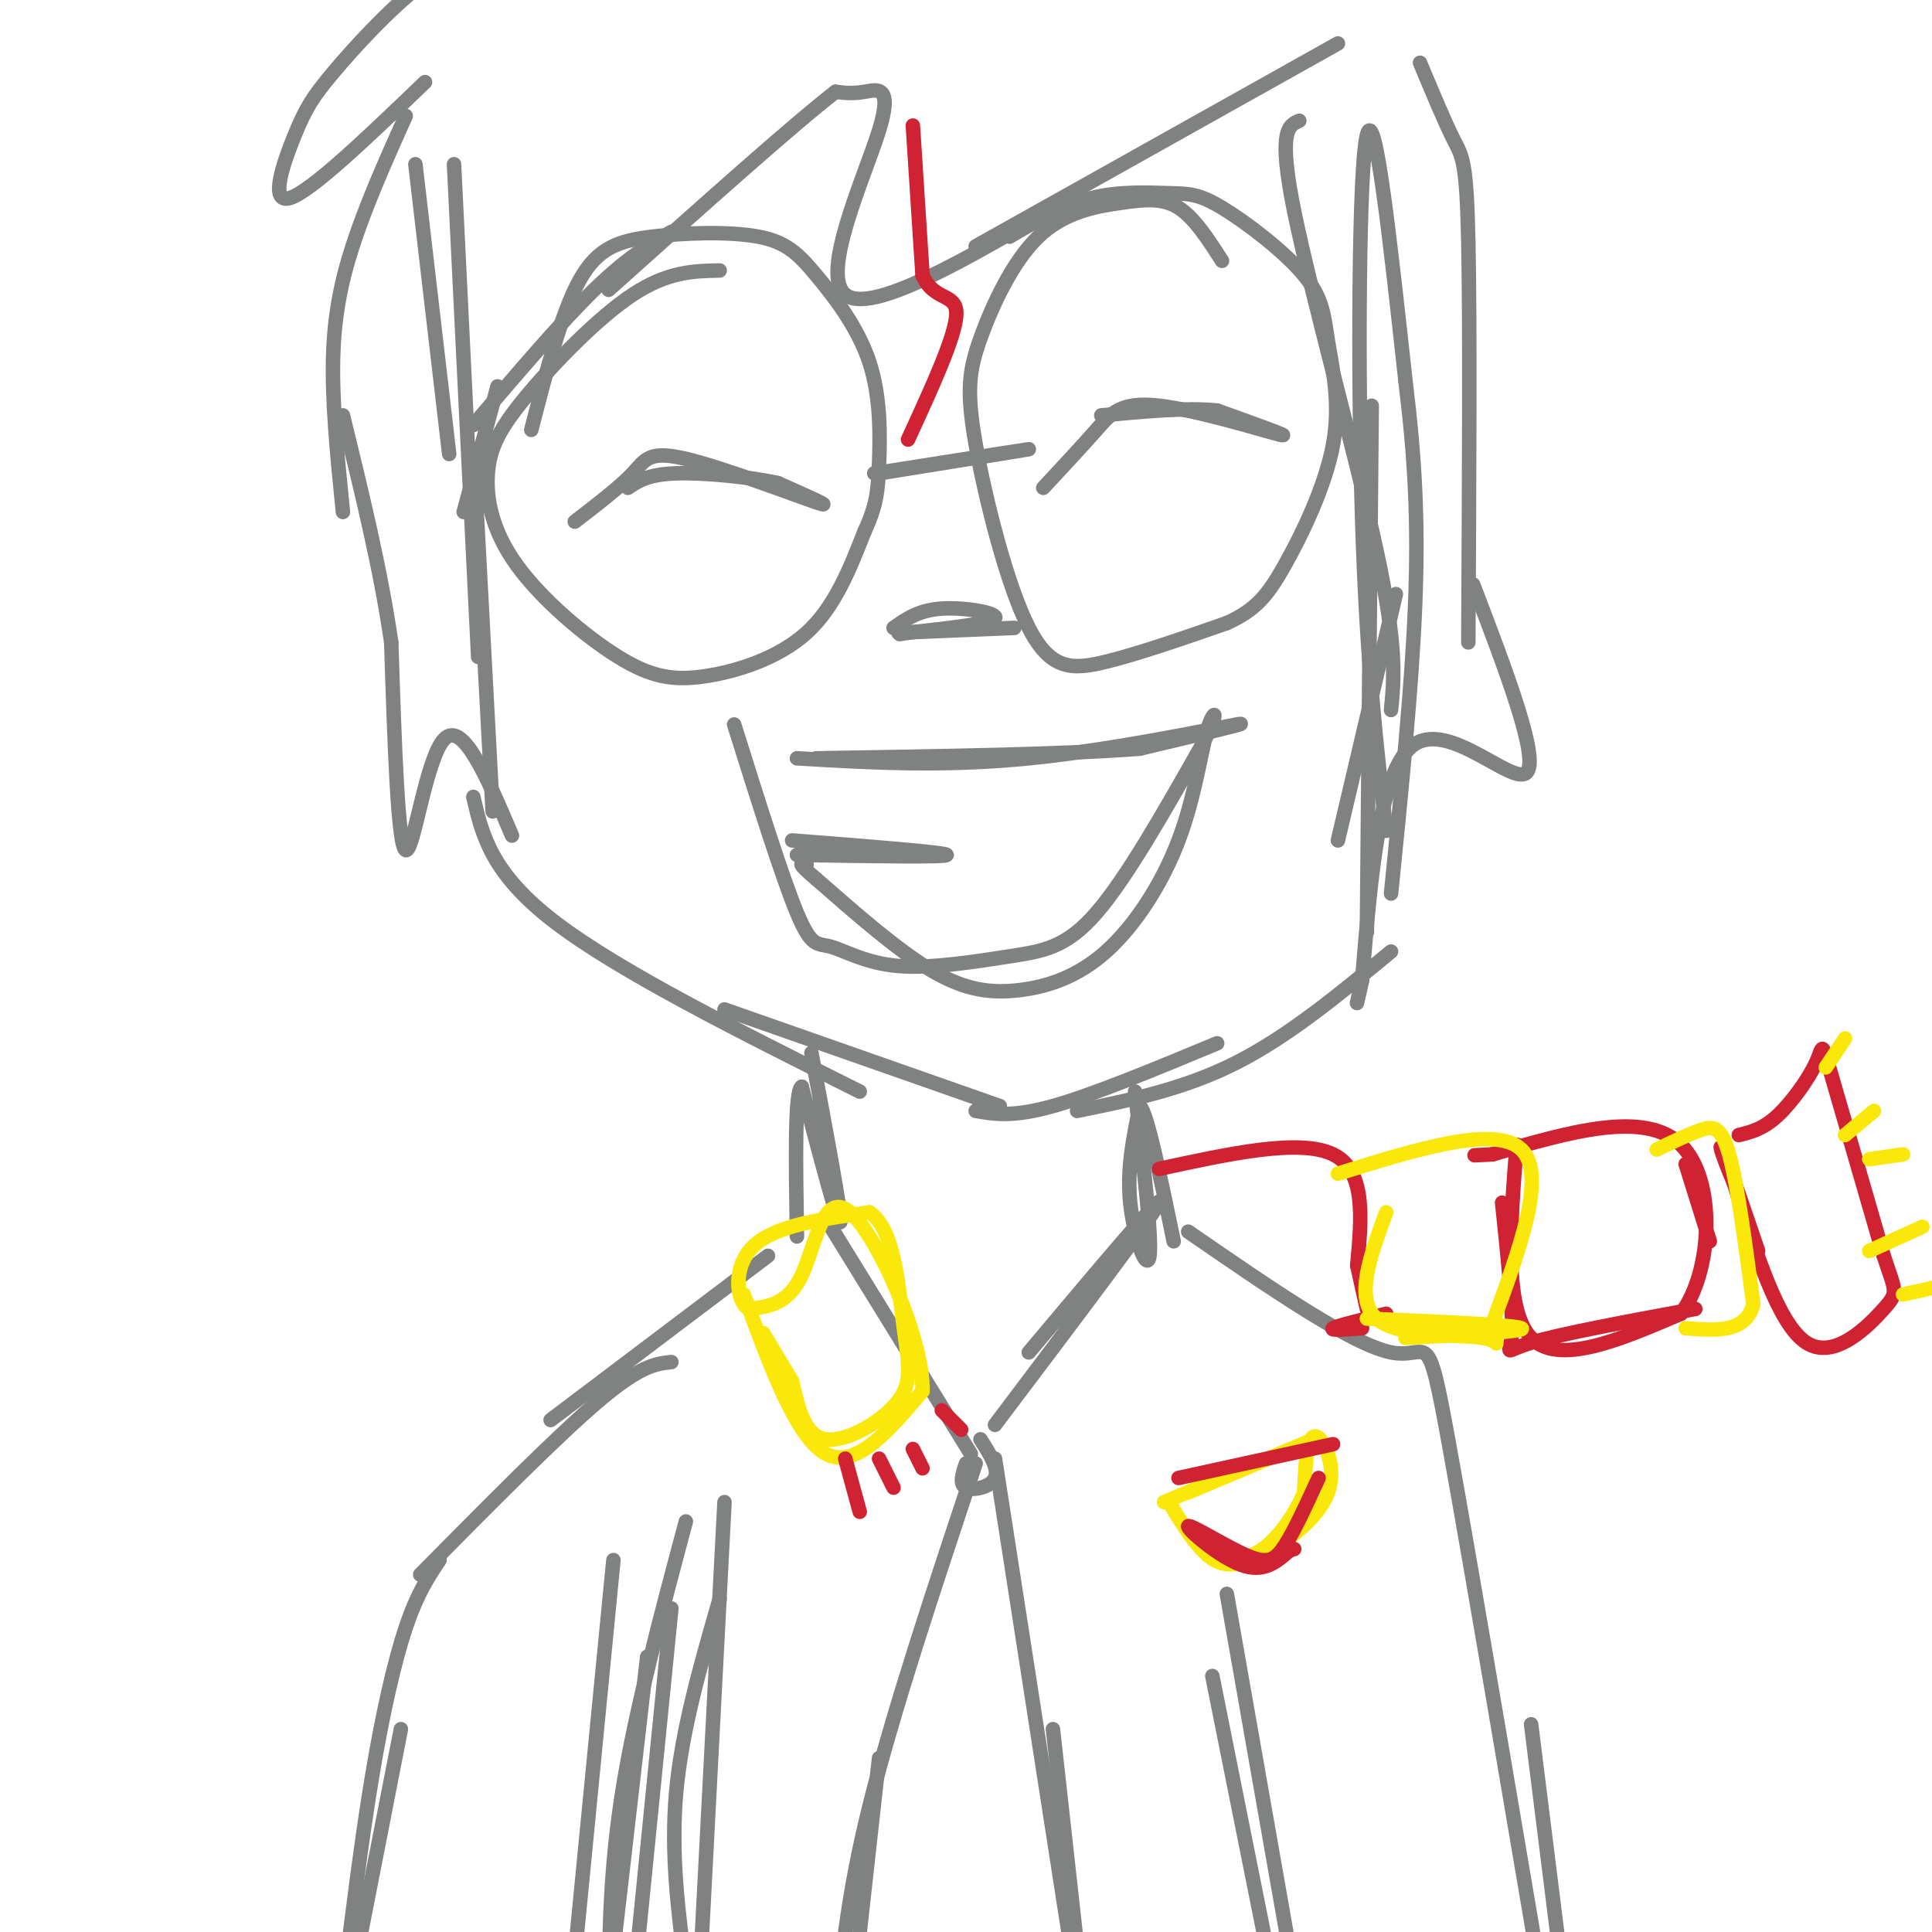 <svg viewBox='0 0 400 400' version='1.1' xmlns='http://www.w3.org/2000/svg' xmlns:xlink='http://www.w3.org/1999/xlink'><g fill='none' stroke='rgb(128,130,130)' stroke-width='3' stroke-linecap='round' stroke-linejoin='round'><path d='M86,34c0.000,0.000 7.000,60.000 7,60'/><path d='M94,34c0.000,0.000 5.000,102.000 5,102'/><path d='M98,93c0.000,0.000 4.000,75.000 4,75'/><path d='M98,165c1.833,7.917 3.667,15.833 17,26c13.333,10.167 38.167,22.583 63,35'/><path d='M150,209c0.000,0.000 57.000,20.000 57,20'/><path d='M202,230c3.833,0.667 7.667,1.333 16,-1c8.333,-2.333 21.167,-7.667 34,-13'/><path d='M223,230c11.083,-2.250 22.167,-4.500 33,-10c10.833,-5.500 21.417,-14.250 32,-23'/><path d='M283,193c0.000,0.000 1.000,-109.000 1,-109'/><path d='M287,172c-2.044,-17.533 -4.089,-35.067 -5,-65c-0.911,-29.933 -0.689,-72.267 1,-79c1.689,-6.733 4.844,22.133 8,51'/><path d='M291,79c1.911,15.489 2.689,28.711 2,46c-0.689,17.289 -2.844,38.644 -5,60'/><path d='M165,157c15.044,0.889 30.089,1.778 48,0c17.911,-1.778 38.689,-6.222 43,-7c4.311,-0.778 -7.844,2.111 -20,5'/><path d='M236,155c-14.500,1.167 -40.750,1.583 -67,2'/><path d='M152,150c4.969,15.824 9.938,31.648 13,39c3.062,7.352 4.218,6.232 7,7c2.782,0.768 7.189,3.422 14,4c6.811,0.578 16.026,-0.921 23,-2c6.974,-1.079 11.707,-1.737 18,-9c6.293,-7.263 14.147,-21.132 22,-35'/><path d='M249,154c3.813,-7.151 2.347,-7.528 1,-3c-1.347,4.528 -2.574,13.962 -6,23c-3.426,9.038 -9.052,17.680 -15,23c-5.948,5.320 -12.217,7.317 -18,8c-5.783,0.683 -11.081,0.052 -18,-4c-6.919,-4.052 -15.460,-11.526 -24,-19'/><path d='M169,182c-4.333,-3.667 -3.167,-3.333 -2,-3'/><path d='M164,174c15.917,1.250 31.833,2.500 32,3c0.167,0.500 -15.417,0.250 -31,0'/><path d='M216,101c4.000,-4.298 8.000,-8.595 11,-12c3.000,-3.405 5.000,-5.917 13,-5c8.000,0.917 22.000,5.262 25,6c3.000,0.738 -5.000,-2.131 -13,-5'/><path d='M252,85c-6.167,-0.667 -15.083,0.167 -24,1'/><path d='M119,108c4.679,-3.595 9.357,-7.190 12,-10c2.643,-2.810 3.250,-4.833 11,-3c7.750,1.833 22.643,7.524 27,9c4.357,1.476 -1.821,-1.262 -8,-4'/><path d='M161,100c-5.467,-1.200 -15.133,-2.200 -21,-2c-5.867,0.200 -7.933,1.600 -10,3'/><path d='M149,56c-5.370,0.104 -10.739,0.209 -18,5c-7.261,4.791 -16.412,14.269 -22,21c-5.588,6.731 -7.611,10.714 -8,16c-0.389,5.286 0.857,11.875 6,19c5.143,7.125 14.183,14.786 21,19c6.817,4.214 11.412,4.981 18,4c6.588,-0.981 15.168,-3.709 21,-9c5.832,-5.291 8.916,-13.146 12,-21'/><path d='M179,110c2.509,-5.404 2.782,-8.414 3,-14c0.218,-5.586 0.383,-13.749 -2,-21c-2.383,-7.251 -7.313,-13.589 -11,-18c-3.688,-4.411 -6.133,-6.894 -12,-8c-5.867,-1.106 -15.157,-0.836 -22,0c-6.843,0.836 -11.241,2.239 -15,9c-3.759,6.761 -6.880,18.881 -10,31'/><path d='M253,54c-2.870,-4.467 -5.740,-8.934 -9,-11c-3.260,-2.066 -6.910,-1.730 -12,-1c-5.090,0.730 -11.622,1.854 -17,7c-5.378,5.146 -9.604,14.313 -12,21c-2.396,6.688 -2.962,10.896 -1,22c1.962,11.104 6.451,29.105 11,38c4.549,8.895 9.157,8.684 16,7c6.843,-1.684 15.922,-4.842 25,-8'/><path d='M254,129c5.967,-2.734 8.383,-5.570 12,-12c3.617,-6.430 8.433,-16.454 10,-25c1.567,-8.546 -0.117,-15.613 -1,-21c-0.883,-5.387 -0.966,-9.096 -5,-14c-4.034,-4.904 -12.019,-11.005 -17,-14c-4.981,-2.995 -6.956,-2.883 -11,-3c-4.044,-0.117 -10.155,-0.462 -16,1c-5.845,1.462 -11.422,4.731 -17,8'/><path d='M181,98c15.917,-2.500 31.833,-5.000 32,-5c0.167,0.000 -15.417,2.500 -31,5'/><path d='M185,130c2.600,-1.844 5.200,-3.689 10,-4c4.800,-0.311 11.800,0.911 11,2c-0.800,1.089 -9.400,2.044 -18,3'/><path d='M188,131c-3.000,0.500 -1.500,0.250 0,0'/><path d='M277,9c0.000,0.000 -75.000,42.000 -75,42'/><path d='M220,42c-19.863,11.637 -39.726,23.274 -45,19c-5.274,-4.274 4.042,-24.458 7,-34c2.958,-9.542 -0.440,-8.440 -3,-8c-2.560,0.440 -4.280,0.220 -6,0'/><path d='M173,19c-8.833,6.833 -27.917,23.917 -47,41'/><path d='M139,48c-4.583,2.667 -9.167,5.333 -16,12c-6.833,6.667 -15.917,17.333 -25,28'/><path d='M103,80c0.000,0.000 -7.000,26.000 -7,26'/><path d='M269,25c-2.244,0.978 -4.489,1.956 -1,19c3.489,17.044 12.711,50.156 17,70c4.289,19.844 3.644,26.422 3,33'/><path d='M289,123c0.000,0.000 -12.000,51.000 -12,51'/><path d='M294,13c2.622,6.267 5.244,12.533 7,16c1.756,3.467 2.644,4.133 3,21c0.356,16.867 0.178,49.933 0,83'/><path d='M305,121c6.956,18.222 13.911,36.444 11,39c-2.911,2.556 -15.689,-10.556 -23,-6c-7.311,4.556 -9.156,26.778 -11,49'/><path d='M282,203c-1.833,8.167 -0.917,4.083 0,0'/><path d='M106,173c-5.089,-11.956 -10.178,-23.911 -14,-20c-3.822,3.911 -6.378,23.689 -8,23c-1.622,-0.689 -2.311,-21.844 -3,-43'/><path d='M81,133c-2.167,-15.000 -6.083,-31.000 -10,-47'/><path d='M71,106c-1.178,-11.689 -2.356,-23.378 -2,-33c0.356,-9.622 2.244,-17.178 5,-25c2.756,-7.822 6.378,-15.911 10,-24'/><path d='M88,17c-11.820,11.351 -23.640,22.702 -28,24c-4.360,1.298 -1.262,-7.456 1,-13c2.262,-5.544 3.686,-7.877 8,-13c4.314,-5.123 11.518,-13.035 18,-18c6.482,-4.965 12.241,-6.982 18,-9'/><path d='M186,131c0.000,0.000 24.000,-1.000 24,-1'/><path d='M168,218c3.167,16.917 6.333,33.833 6,35c-0.333,1.167 -4.167,-13.417 -8,-28'/><path d='M166,225c-1.500,0.500 -1.250,15.750 -1,31'/><path d='M235,226c1.756,15.133 3.511,30.267 3,34c-0.511,3.733 -3.289,-3.933 -4,-11c-0.711,-7.067 0.644,-13.533 2,-20'/><path d='M236,229c1.500,1.333 4.250,14.667 7,28'/><path d='M172,254c0.000,0.000 29.000,47.000 29,47'/><path d='M200,303c-0.733,2.156 -1.467,4.311 0,5c1.467,0.689 5.133,-0.089 6,-2c0.867,-1.911 -1.067,-4.956 -3,-8'/><path d='M206,295c16.417,-21.750 32.833,-43.500 34,-46c1.167,-2.500 -12.917,14.250 -27,31'/><path d='M159,260c0.000,0.000 -45.000,34.000 -45,34'/><path d='M139,282c-3.167,0.333 -6.333,0.667 -15,8c-8.667,7.333 -22.833,21.667 -37,36'/><path d='M91,323c-2.311,3.444 -4.622,6.889 -7,14c-2.378,7.111 -4.822,17.889 -7,31c-2.178,13.111 -4.089,28.556 -6,44'/><path d='M83,358c0.000,0.000 -9.000,46.000 -9,46'/><path d='M127,323c0.000,0.000 -8.000,82.000 -8,82'/><path d='M134,343c0.000,0.000 -9.000,78.000 -9,78'/><path d='M142,315c-5.167,19.333 -10.333,38.667 -13,55c-2.667,16.333 -2.833,29.667 -3,43'/><path d='M139,333c0.000,0.000 -8.000,80.000 -8,80'/><path d='M150,311c0.000,0.000 -6.000,115.000 -6,115'/><path d='M149,331c-3.917,13.583 -7.833,27.167 -9,40c-1.167,12.833 0.417,24.917 2,37'/><path d='M202,303c-8.583,25.750 -17.167,51.500 -22,71c-4.833,19.500 -5.917,32.750 -7,46'/><path d='M182,364c0.000,0.000 -6.000,54.000 -6,54'/><path d='M206,302c0.000,0.000 18.000,116.000 18,116'/><path d='M218,358c0.000,0.000 7.000,63.000 7,63'/><path d='M246,255c16.956,11.689 33.911,23.378 42,25c8.089,1.622 7.311,-6.822 12,19c4.689,25.822 14.844,85.911 25,146'/><path d='M317,357c0.000,0.000 8.000,64.000 8,64'/><path d='M254,330c0.000,0.000 16.000,91.000 16,91'/><path d='M251,347c0.000,0.000 15.000,75.000 15,75'/></g>
<g fill='none' stroke='rgb(250,232,11)' stroke-width='3' stroke-linecap='round' stroke-linejoin='round'><path d='M154,268c5.417,14.833 10.833,29.667 17,33c6.167,3.333 13.083,-4.833 20,-13'/><path d='M191,288c0.167,-11.071 -9.417,-32.250 -15,-37c-5.583,-4.750 -7.167,6.929 -10,13c-2.833,6.071 -6.917,6.536 -11,7'/><path d='M155,271c-2.556,-1.489 -3.444,-8.711 1,-13c4.444,-4.289 14.222,-5.644 24,-7'/><path d='M180,251c5.142,3.322 5.997,15.128 7,23c1.003,7.872 2.155,11.812 -1,16c-3.155,4.188 -10.616,8.625 -15,8c-4.384,-0.625 -5.692,-6.313 -7,-12'/><path d='M164,286c-2.167,-3.667 -4.083,-6.833 -6,-10'/></g>
<g fill='none' stroke='rgb(207,34,51)' stroke-width='3' stroke-linecap='round' stroke-linejoin='round'><path d='M175,302c0.000,0.000 3.000,11.000 3,11'/><path d='M182,302c0.000,0.000 3.000,6.000 3,6'/><path d='M189,300c0.000,0.000 2.000,4.000 2,4'/><path d='M195,292c0.000,0.000 4.000,4.000 4,4'/><path d='M240,242c14.583,-3.167 29.167,-6.333 36,-3c6.833,3.333 5.917,13.167 5,23'/><path d='M281,262c1.167,5.333 1.583,7.167 2,9'/><path d='M282,275c-3.417,0.250 -6.833,0.500 -6,0c0.833,-0.500 5.917,-1.750 11,-3'/><path d='M314,237c-1.333,17.083 -2.667,34.167 3,40c5.667,5.833 18.333,0.417 31,-5'/><path d='M348,272c6.556,-8.644 7.444,-27.756 0,-35c-7.444,-7.244 -23.222,-2.622 -39,2'/><path d='M309,239c-6.500,0.333 -3.250,0.167 0,0'/><path d='M311,249c1.156,11.022 2.311,22.044 2,27c-0.311,4.956 -2.089,3.844 4,2c6.089,-1.844 20.044,-4.422 34,-7'/><path d='M354,257c0.000,0.000 -5.000,-16.000 -5,-16'/><path d='M360,235c2.500,-0.613 5.000,-1.226 8,-4c3.000,-2.774 6.500,-7.708 8,-11c1.500,-3.292 1.000,-4.940 3,2c2.000,6.940 6.500,22.470 11,38'/><path d='M390,260c2.476,7.560 3.167,7.458 0,11c-3.167,3.542 -10.190,10.726 -16,7c-5.810,-3.726 -10.405,-18.363 -15,-33'/><path d='M359,245c-3.089,-7.356 -3.311,-9.244 -2,-6c1.311,3.244 4.156,11.622 7,20'/></g>
<g fill='none' stroke='rgb(250,232,11)' stroke-width='3' stroke-linecap='round' stroke-linejoin='round'><path d='M283,273c15.333,0.667 30.667,1.333 32,2c1.333,0.667 -11.333,1.333 -24,2'/><path d='M277,243c16.333,-5.083 32.667,-10.167 38,-5c5.333,5.167 -0.333,20.583 -6,36'/><path d='M309,274c-0.048,6.226 2.833,3.792 -2,3c-4.833,-0.792 -17.381,0.060 -22,-4c-4.619,-4.060 -1.310,-13.030 2,-22'/><path d='M343,238c3.244,-1.556 6.489,-3.111 9,-4c2.511,-0.889 4.289,-1.111 6,5c1.711,6.111 3.356,18.556 5,31'/><path d='M363,270c-1.500,6.000 -7.750,5.500 -14,5'/><path d='M378,221c0.000,0.000 4.000,-6.000 4,-6'/><path d='M382,235c0.000,0.000 6.000,-5.000 6,-5'/><path d='M387,240c0.000,0.000 7.000,-1.000 7,-1'/><path d='M387,259c0.000,0.000 11.000,-5.000 11,-5'/><path d='M394,268c0.000,0.000 9.000,-2.000 9,-2'/><path d='M241,311c15.083,-6.333 30.167,-12.667 31,-13c0.833,-0.333 -12.583,5.333 -26,11'/><path d='M242,311c2.275,3.729 4.550,7.458 7,10c2.450,2.542 5.074,3.897 10,2c4.926,-1.897 12.156,-7.044 15,-12c2.844,-4.956 1.304,-9.719 0,-12c-1.304,-2.281 -2.373,-2.080 -3,0c-0.627,2.080 -0.814,6.040 -1,10'/><path d='M270,309c-1.667,4.178 -5.333,9.622 -9,12c-3.667,2.378 -7.333,1.689 -11,1'/></g>
<g fill='none' stroke='rgb(207,34,51)' stroke-width='3' stroke-linecap='round' stroke-linejoin='round'><path d='M244,306c0.000,0.000 32.000,-7.000 32,-7'/><path d='M273,306c-2.488,5.440 -4.976,10.880 -7,14c-2.024,3.120 -3.584,3.919 -8,2c-4.416,-1.919 -11.689,-6.555 -12,-6c-0.311,0.555 6.340,6.301 11,8c4.660,1.699 7.330,-0.651 10,-3'/><path d='M267,321c1.667,-0.500 0.833,-0.250 0,0'/><path d='M189,26c0.000,0.000 2.000,31.000 2,31'/><path d='M191,57c2.311,5.444 7.089,3.556 7,8c-0.089,4.444 -5.044,15.222 -10,26'/></g>
</svg>